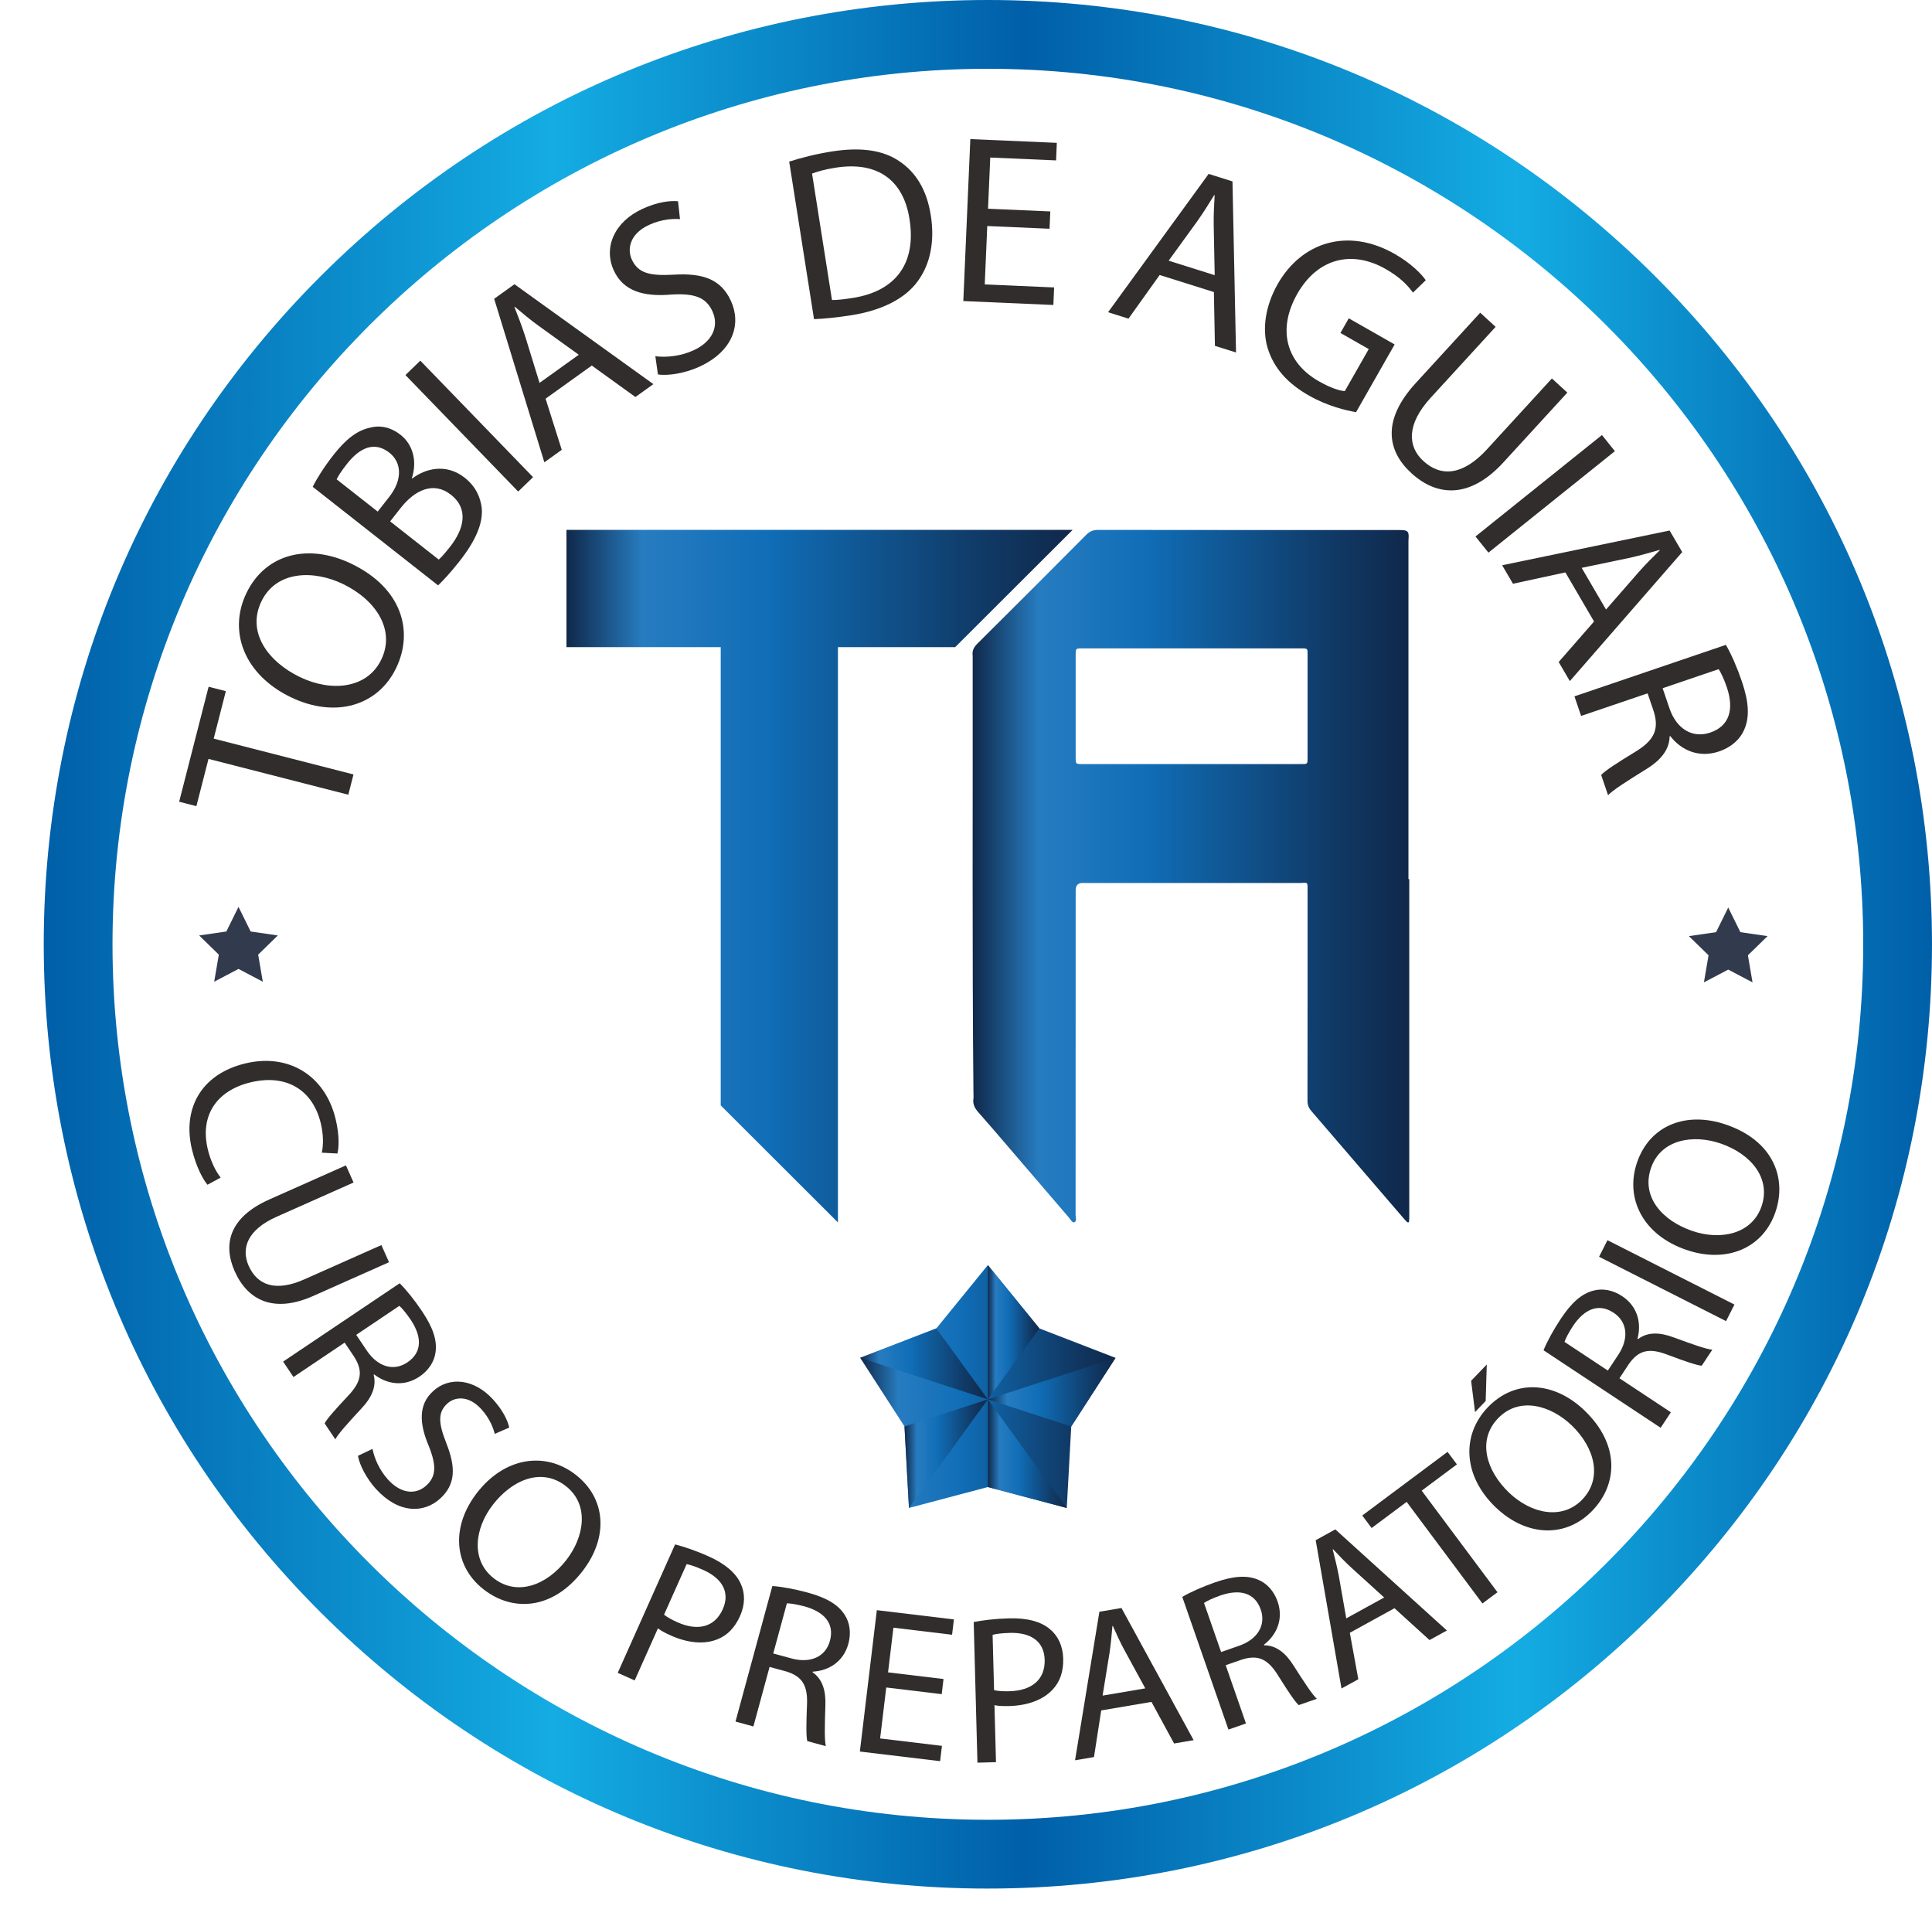 <svg xmlns="http://www.w3.org/2000/svg" xmlns:xlink="http://www.w3.org/1999/xlink" id="Layer_2" data-name="Layer 2" viewBox="0 0 1637.34 1635.23"><defs><style>      .cls-1 {        fill: url(#linear-gradient-3);      }      .cls-1, .cls-2, .cls-3, .cls-4, .cls-5, .cls-6 {        fill-rule: evenodd;      }      .cls-7 {        fill: #302d2c;      }      .cls-2 {        fill: url(#linear-gradient-5);      }      .cls-8 {        fill: url(#linear-gradient-8);      }      .cls-3 {        fill: url(#linear-gradient-2);      }      .cls-9 {        fill: url(#linear-gradient-9);      }      .cls-4 {        fill: url(#linear-gradient-6);      }      .cls-5 {        fill: url(#linear-gradient-4);      }      .cls-10 {        fill: #323a4d;      }      .cls-6 {        fill: url(#linear-gradient-7);      }      .cls-11 {        fill: url(#linear-gradient);      }    </style><linearGradient id="linear-gradient" x1="37.07" y1="800.14" x2="1637.34" y2="800.14" gradientUnits="userSpaceOnUse"><stop offset="0" stop-color="#005fa8"></stop><stop offset=".27" stop-color="#14ace3"></stop><stop offset=".52" stop-color="#005fa8"></stop><stop offset=".78" stop-color="#14ace3"></stop><stop offset="1" stop-color="#005fa8"></stop></linearGradient><linearGradient id="linear-gradient-2" x1="729.01" y1="1174.86" x2="945.39" y2="1174.86" gradientUnits="userSpaceOnUse"><stop offset="0" stop-color="#10284a"></stop><stop offset=".15" stop-color="#277cc0"></stop><stop offset=".39" stop-color="#116eb7"></stop><stop offset=".4" stop-color="#106db6"></stop><stop offset=".81" stop-color="#103b68"></stop><stop offset="1" stop-color="#10284a"></stop></linearGradient><linearGradient id="linear-gradient-3" x1="837.2" y1="1128.85" x2="880.86" y2="1128.85" xlink:href="#linear-gradient-2"></linearGradient><linearGradient id="linear-gradient-4" y1="1155.68" x2="837.2" y2="1155.68" xlink:href="#linear-gradient-2"></linearGradient><linearGradient id="linear-gradient-5" x1="837.2" y1="1179.64" y2="1179.64" xlink:href="#linear-gradient-2"></linearGradient><linearGradient id="linear-gradient-6" x1="837.2" y1="1231.75" x2="904.07" y2="1231.75" xlink:href="#linear-gradient-2"></linearGradient><linearGradient id="linear-gradient-7" x1="766.54" y1="1231.75" x2="837.2" y2="1231.75" xlink:href="#linear-gradient-2"></linearGradient><linearGradient id="linear-gradient-8" x1="480.07" y1="742.41" x2="909.04" y2="742.41" xlink:href="#linear-gradient-2"></linearGradient><linearGradient id="linear-gradient-9" x1="824.19" y1="742.41" x2="1194.33" y2="742.41" xlink:href="#linear-gradient-2"></linearGradient></defs><g id="Layer_1-2" data-name="Layer 1"><g><g><polygon class="cls-10" points="202.13 768.43 212.43 789.3 235.45 792.65 218.79 808.9 222.73 831.84 202.13 821.01 181.52 831.84 185.46 808.9 168.78 792.65 191.82 789.3 202.13 768.43"></polygon><polygon class="cls-10" points="1464.65 768.99 1454.34 789.87 1431.31 793.22 1447.97 809.46 1444.04 832.41 1464.65 821.58 1485.25 832.41 1481.32 809.46 1497.98 793.22 1474.95 789.87 1464.65 768.99"></polygon><g><path class="cls-7" d="M176.7,643.05l-10.26,40.03-14.61-3.74,24.96-97.43,14.61,3.74-10.3,40.22,118.48,30.35-4.4,17.18-118.48-30.35Z"></path><path class="cls-7" d="M298.02,477.8c42.58,20.58,52.78,57.08,37.69,88.29-15.61,32.3-51.9,42.74-89.34,24.64-39.27-18.99-53.3-55.54-37.51-88.21,16.14-33.39,52.46-42.48,89.16-24.73ZM254.16,573.69c26.43,12.78,56.94,10.07,68.96-14.79,12.11-25.04-4.36-50.46-32.44-64.04-24.59-11.89-56.42-11.61-69.14,14.71-12.63,26.13,5.46,51,32.62,64.13Z"></path><path class="cls-7" d="M265.01,412.51c3.45-7.03,9.96-17.29,17.56-26.96,10.84-13.79,20.21-20.77,30.9-23.15,8.53-2.27,17.55-.56,26.05,6.11,10.42,8.19,14.2,22.18,9.52,36.71l.32.25c10.54-8.13,28.37-13.34,44.4-.74,9.29,7.31,13.48,16.49,14.54,26.04,1.04,12.87-5.22,27.43-18.92,44.86-7.47,9.51-13.84,16.3-18.1,20.39l-106.25-83.51ZM320.08,433.49l9.84-12.52c11.46-14.58,10.49-29.18.08-37.37-12.66-9.95-25.1-4.35-36.06,9.6-4.98,6.34-7.37,10.36-8.63,12.96l34.78,27.33ZM371.84,474.17c2.6-2.32,5.87-6.15,9.73-11.07,11.21-14.26,16.26-31.57.55-43.92-14.74-11.59-30.67-3.85-42.51,11.2l-8.97,11.41,41.19,32.37Z"></path><path class="cls-7" d="M356.2,305.6l95.55,98.71-12.6,12.2-95.55-98.71,12.6-12.2Z"></path><path class="cls-7" d="M462.37,337.82l13.71,43.34-14.74,10.57-42.54-138.55,17.2-12.33,117.73,84.64-15.23,10.92-36.97-26.66-39.15,28.07ZM490.5,300.6l-33.85-24.39c-7.68-5.53-14.07-10.98-20.34-16.26l-.33.24c3.11,7.8,6.18,15.88,8.92,24.2l12.35,40.05,33.25-23.84Z"></path><path class="cls-7" d="M555.4,301.86c9.19,1.16,21.33.06,32.32-4.99,16.3-7.5,21.82-20.58,16.02-33.17-5.37-11.67-15.03-15.3-34.67-14.12-23.47,2.04-40.77-2.78-48.87-20.38-8.94-19.44.34-41.22,24.33-52.25,12.63-5.81,23.15-7.06,30.1-6.44l1.65,15.17c-5.05-.37-14.99-.28-26.17,4.86-16.85,7.75-18.57,20.88-14.65,29.4,5.37,11.67,15.52,13.95,35.61,12.79,24.62-1.46,39.93,3.84,48.36,22.18,8.86,19.26,2.42,42.41-26.69,55.8-11.9,5.48-26.52,7.94-35.16,6.53l-2.19-15.37Z"></path><path class="cls-7" d="M668.83,136.93c10.3-3.27,22.65-6.46,36.39-8.62,24.89-3.92,43.53-.88,57.02,8.35,13.69,9.19,23.13,23.8,26.59,45.75,3.49,22.15-.42,41.34-11,55.8-10.54,14.66-30.17,24.77-56.25,28.88-12.34,1.95-22.79,2.97-31.71,3.35l-21.04-133.5ZM705.07,254.21c4.51.11,10.91-.69,17.68-1.76,37.03-5.84,53.84-29.95,48.07-66.59-4.85-32.05-25.97-49.56-62.6-43.78-8.96,1.41-15.6,3.29-20.02,5.01l16.88,107.12Z"></path><path class="cls-7" d="M889.45,193.82l-52.76-2.29-2.14,49.48,58.8,2.55-.64,14.86-76.32-3.31,5.95-137.25,73.3,3.18-.64,14.87-55.78-2.42-1.88,43.38,52.76,2.29-.63,14.66Z"></path><path class="cls-7" d="M982.79,233.02l-26.42,36.99-17.3-5.44,85.24-117.21,20.19,6.35,3.01,144.96-17.88-5.62-.88-45.58-45.95-14.45ZM1029.44,233.16l-.83-41.71c-.19-9.46.33-17.85.79-26.03l-.38-.12c-4.37,7.17-8.99,14.48-14,21.67l-24.61,33.93,39.03,12.28Z"></path><path class="cls-7" d="M1149.25,349.25c-8.24-1.41-24.05-5.02-39.99-14.1-17.86-10.18-29.95-23.17-35.15-40.91-4.51-15.71-1.73-35.24,8.87-53.83,20.46-35.5,59.46-47.76,99.04-25.21,13.66,7.78,22.63,16.88,26.29,22.25l-10.84,10.48c-4.69-6.43-11.26-13.22-23.17-20-28.72-16.37-57.75-8.98-74.81,20.95-17.26,30.28-9.41,58.45,18.09,74.12,9.98,5.69,17.62,8.16,22.13,8.39l20.28-35.6-23.99-13.67,7.06-12.4,38.88,22.15-32.7,57.38Z"></path><path class="cls-7" d="M1267.5,276.98l-54.94,59.97c-20.79,22.69-19.65,41.44-6.28,53.69,14.86,13.62,33.46,12.41,53.98-9.98l54.95-59.97,13.08,11.98-54.12,59.06c-28.5,31.11-56.41,29.04-78.1,9.16-20.51-18.79-25.08-44.83,3.7-76.24l54.67-59.67,13.08,11.98Z"></path><path class="cls-7" d="M1368.58,382.3l-107.16,85.96-10.97-13.68,107.17-85.96,10.97,13.68Z"></path><path class="cls-7" d="M1326.64,485.02l-44.43,9.61-9.15-15.66,141.91-29.44,10.68,18.27-95.24,109.33-9.46-16.18,29.99-34.33-24.3-41.59ZM1361.08,516.49l27.43-31.43c6.22-7.13,12.24-12.99,18.09-18.74l-.2-.35c-8.06,2.37-16.39,4.67-24.93,6.63l-41.03,8.56,20.64,35.33Z"></path><path class="cls-7" d="M1462.65,546.41c4.59,7.81,9.65,19.5,13.54,30.95,6.03,17.75,6.65,30.31,2.04,40.82-3.58,8.46-11.23,15.1-21.26,18.51-17.17,5.84-32.19-.98-41.43-12.95l-.58.2c-.1,11.1-7.35,20.17-19.82,27.82-16.71,10.37-28.22,17.68-32.33,22.06l-5.84-17.17c2.95-3.35,13.17-10.01,28.15-19.15,16.65-9.92,21.07-19.08,16.52-34.36l-5.32-15.65-56.35,19.16-5.65-16.6,128.33-43.63ZM1409.05,583.16l5.78,16.98c6.03,17.75,19.7,25.66,34.56,20.61,16.79-5.71,20.03-20.22,14.26-37.85-2.73-8.01-5.44-13.48-7.12-15.89l-47.47,16.14Z"></path></g><g><path class="cls-7" d="M175.81,1003.86c-4.14-4.95-9.65-15.52-13.13-29.92-8.07-33.38,6.73-63.55,45.17-72.84,36.71-8.88,67.66,10.23,76.54,46.95,3.57,14.76,2.69,24.83,1.58,29.37l-13.24-.7c1.38-6.47,1.47-15.23-.91-25.07-6.71-27.76-28.74-41.95-59.54-34.51-28.7,6.94-43.11,28.09-36.14,56.9,2.25,9.31,6.46,18.33,10.9,23.77l-11.24,6.07Z"></path><path class="cls-7" d="M299.63,1002l-65.25,29.03c-24.69,10.99-30.23,26.71-23.62,41.57,7.35,16.51,22.84,22.28,47.21,11.44l65.25-29.03,6.47,14.53-64.27,28.6c-33.85,15.06-55.76,3.25-66.48-20.86-10.14-22.79-4.86-45.71,29.31-60.92l64.92-28.89,6.47,14.53Z"></path><path class="cls-7" d="M338.72,1087.37c5.77,5.7,12.87,14.65,18.91,23.65,9.37,13.95,12.9,24.65,11.49,34.74-1.03,8.09-5.95,15.54-13.67,20.73-13.22,8.88-27.63,6.38-38.35-1.88l-.45.3c2.57,9.6-1.44,19.04-10.22,28.43-11.75,12.68-19.79,21.57-22.24,26.27l-9.07-13.5c1.71-3.55,8.82-11.59,19.38-22.82,11.8-12.29,13.37-21.18,5.85-33.33l-8.26-12.3-43.38,29.15-8.77-13.05,98.79-66.39ZM301.89,1131.07l8.97,13.35c9.38,13.95,22.9,17.71,34.34,10.02,12.92-8.69,12.22-21.93,3.09-35.83-4.23-6.3-7.85-10.4-9.86-12.1l-36.54,24.56Z"></path><path class="cls-7" d="M315.7,1227.69c1.59,8.1,5.9,18.12,13.22,26.12,10.86,11.87,23.41,13.13,32.39,4.91,8.32-7.61,8.68-16.76,2.2-33.12-8.27-19.38-9.04-35.34,3.51-46.81,13.87-12.68,34.78-10.5,50.76,6.96,8.42,9.2,12.4,17.8,13.82,23.86l-12.3,5.38c-1.1-4.38-3.95-12.8-11.39-20.94-11.22-12.27-22.76-10.29-28.83-4.74-8.32,7.61-7.41,16.82-.82,33.58,8.1,20.52,7.91,34.9-5.17,46.86-13.74,12.56-35.01,13.17-54.41-8.04-7.93-8.67-14.08-20.43-15.3-28.13l12.32-5.88Z"></path><path class="cls-7" d="M493.67,1331.3c-25.42,32.83-59.05,34.64-83.63,15.61-25.44-19.7-28.18-53.06-5.82-81.93,23.45-30.29,57.8-35.38,83.52-15.47,26.29,20.36,27.85,53.48,5.93,81.79ZM417.73,1274.99c-15.78,20.38-18.77,47.27.81,62.43,19.72,15.27,44.79,5.93,61.55-15.73,14.69-18.96,20.02-46.52-.7-62.57-20.58-15.93-45.44-5.08-61.66,15.87Z"></path><path class="cls-7" d="M572.14,1308.65c7.44,1.95,16.96,5.03,28.51,10.19,14.19,6.34,23.13,14.25,27.1,23.08,3.77,7.96,3.82,17.59-.56,27.39-4.45,9.97-10.93,16.49-19.09,19.7-11.17,4.62-25.37,3.17-39.4-3.09-4.29-1.92-8.18-3.85-11.11-6.14l-19.71,44.12-14.36-6.41,48.62-108.84ZM562.77,1368.18c2.77,2.22,6.58,4.31,11.37,6.45,17.33,7.74,31.61,4.12,38.4-11.08,6.5-14.54-.76-26.22-16.6-33.29-6.27-2.8-11.27-4.45-14.04-4.9l-19.13,42.82Z"></path><path class="cls-7" d="M654.56,1343.92c8.1.53,19.32,2.66,29.78,5.5,16.22,4.41,25.88,10.19,31.42,18.75,4.52,6.79,5.67,15.64,3.23,24.62-4.18,15.37-16.72,22.91-30.23,23.68l-.14.52c8.22,5.58,11.38,15.34,10.88,28.18-.58,17.28-.84,29.26.38,34.42l-15.7-4.27c-1.03-3.8-.92-14.53-.29-29.94.88-17.01-3.75-24.76-17.39-29.03l-14.3-3.89-13.71,50.43-15.17-4.13,31.24-114.85ZM655.31,1401.07l15.52,4.22c16.22,4.41,28.9-1.6,32.52-14.9,4.09-15.03-5.12-24.58-21.11-29.11-7.32-1.99-12.74-2.72-15.37-2.7l-11.56,42.49Z"></path><path class="cls-7" d="M798.09,1435.53l-47.01-5.65-5.19,43.18,52.4,6.29-1.56,12.97-68.01-8.17,14.39-119.78,65.32,7.84-1.56,12.97-49.71-5.97-4.55,37.85,47.01,5.65-1.54,12.79Z"></path><path class="cls-7" d="M825.2,1374.42c7.56-1.45,17.46-2.79,30.11-3.13,15.54-.41,27.02,2.86,34.41,9.11,6.84,5.55,11.05,14.21,11.33,24.95.29,10.92-2.73,19.59-8.71,26.02-8.08,8.99-21.51,13.82-36.87,14.23-4.7.12-9.04.06-12.67-.74l1.29,48.31-15.72.42-3.17-119.17ZM842.46,1432.15c3.46.8,7.8,1.05,13.04.91,18.97-.5,30.29-9.94,29.85-26.58-.42-15.92-12.01-23.32-29.36-22.85-6.86.18-12.09.86-14.78,1.65l1.25,46.88Z"></path><path class="cls-7" d="M933.26,1449.31l-6.13,39.53-16.04,2.72,20.63-125.86,18.71-3.17,61.16,111.99-16.57,2.81-19.17-35.23-42.59,7.22ZM970.61,1430.63l-17.57-32.24c-3.99-7.31-6.97-14.07-9.92-20.65l-.36.06c-.58,7.36-1.32,14.93-2.41,22.56l-5.92,36.41,36.17-6.14Z"></path><path class="cls-7" d="M1001.96,1353.12c6.98-4.13,17.44-8.72,27.68-12.29,15.87-5.52,27.12-6.22,36.52-2.29,7.57,3.05,13.52,9.7,16.58,18.49,5.24,15.04-.85,28.35-11.56,36.62l.18.51c9.94-.04,18.05,6.23,24.9,17.11,9.29,14.58,15.84,24.62,19.76,28.19l-15.36,5.35c-3-2.56-8.97-11.47-17.15-24.54-8.88-14.53-17.09-18.31-30.75-14.13l-14,4.87,17.18,49.36-14.85,5.17-39.12-112.42ZM1034.87,1399.85l15.19-5.29c15.87-5.52,22.94-17.65,18.41-30.67-5.12-14.71-18.11-17.39-33.87-12.09-7.17,2.5-12.05,4.95-14.21,6.46l14.47,41.59Z"></path><path class="cls-7" d="M1143.95,1383.55l7.2,39.34-14.25,7.84-21.87-125.65,16.63-9.15,94.56,85.67-14.73,8.1-29.69-26.98-37.85,20.82ZM1173.08,1353.64l-27.19-24.68c-6.17-5.59-11.21-11-16.15-16.24l-.32.17c1.87,7.14,3.66,14.53,5.14,22.09l6.37,36.33,32.15-17.68Z"></path><path class="cls-7" d="M1192.12,1272.61l-29.7,22.16-7.92-10.62,72.28-53.93,7.92,10.62-29.84,22.26,64.22,86.07-12.75,9.51-64.22-86.07Z"></path><path class="cls-7" d="M1342.89,1195.21c29.95,28.76,28.18,62.39,6.64,84.81-22.28,23.2-55.74,22.39-82.08-2.9-27.62-26.53-29.05-61.22-6.51-84.69,23.03-23.98,56.13-22.02,81.95,2.78ZM1260.01,1156.2l-.92,30.94-9.01,9.38-3.33-26.5,13.27-13.82ZM1278.84,1264.75c18.59,17.85,45.01,23.68,62.16,5.82,17.27-17.99,10.64-43.9-9.11-62.87-17.3-16.61-44.13-24.84-62.29-5.94-18.03,18.77-9.87,44.64,9.24,62.99Z"></path><path class="cls-7" d="M1308.12,1144.13c3.04-7.52,8.58-17.51,14.56-26.55,9.28-14.02,17.8-21.38,27.66-23.96,7.87-2.16,16.63-.48,24.39,4.66,13.28,8.79,16.5,23.06,13.01,36.13l.45.3c7.87-6.06,18.13-5.99,30.17-1.49,16.22,5.97,27.52,9.98,32.8,10.44l-8.98,13.56c-3.93-.22-14.09-3.69-28.52-9.12-15.88-6.17-24.69-4.2-33.02,7.41l-8.18,12.36,43.58,28.84-8.68,13.11-99.26-65.69ZM1362.62,1161.34l8.88-13.42c9.28-14.02,7.55-27.95-3.95-35.55-12.99-8.59-24.94-2.85-34.27,10.92-4.19,6.33-6.58,11.25-7.38,13.75l36.72,24.3Z"></path><path class="cls-7" d="M1362.3,1050.88l107.61,54.53-7.11,14.03-107.61-54.53,7.11-14.03Z"></path><path class="cls-7" d="M1462.89,952.96c39.28,13.48,51.83,44.73,41.74,74.13-10.44,30.43-41.14,43.78-75.67,31.92-36.23-12.43-52.13-43.3-41.57-74.07,10.79-31.45,41.65-43.6,75.5-31.98ZM1434.07,1043c24.38,8.37,50.79,2.53,58.83-20.89,8.1-23.59-8.83-44.3-34.73-53.19-22.68-7.79-50.49-3.96-59,20.83-8.45,24.62,9.84,44.65,34.9,53.25Z"></path></g><path class="cls-11" d="M837.2,1600.27c-213.72,0-414.65-83.23-565.78-234.35C120.29,1214.79,37.07,1013.86,37.07,800.14S120.29,385.48,271.42,234.35C422.55,83.23,623.48,0,837.2,0s414.66,83.23,565.78,234.35c151.13,151.13,234.35,352.06,234.35,565.78s-83.23,414.66-234.35,565.78c-151.13,151.13-352.06,234.35-565.78,234.35ZM837.2,58.29c-409.06,0-741.85,332.79-741.85,741.85s332.79,741.85,741.85,741.85,741.85-332.79,741.85-741.85S1246.26,58.29,837.2,58.29Z"></path></g><g><g><polygon class="cls-3" points="837.2 1071.97 880.87 1125.63 945.39 1150.58 907.86 1208.69 904.07 1277.76 837.2 1260.03 770.33 1277.76 766.54 1208.69 729.01 1150.58 793.53 1125.63 837.2 1071.97 837.2 1071.97"></polygon><polygon class="cls-1" points="837.2 1071.97 837.2 1185.74 880.86 1125.61 837.2 1071.97 837.2 1071.97"></polygon><polygon class="cls-5" points="729.01 1150.58 837.2 1185.74 793.53 1125.63 729.01 1150.58 729.01 1150.58"></polygon><polygon class="cls-2" points="837.2 1185.74 945.39 1150.58 907.86 1208.69 837.2 1185.74 837.2 1185.74"></polygon><polygon class="cls-4" points="837.2 1185.74 904.07 1277.76 837.2 1260.03 837.2 1185.74 837.2 1185.74"></polygon><polygon class="cls-6" points="766.54 1208.69 837.2 1185.74 770.34 1277.77 766.54 1208.69 766.54 1208.69"></polygon></g><g><path class="cls-8" d="M610.8,936.65v-388.3h-130.73v-99.35h428.96l-99.54,99.35h-99.35v487.47l-99.35-99.17Z"></path><path class="cls-9" d="M1194.33,744.9c0,94.36,0,189.67,0,284.99,0,1.58.02,3.18-.13,4.75-.14,1.36-1.04,1.49-1.91.65-1.24-1.19-2.37-2.49-3.49-3.79-25.84-30.07-51.66-60.16-77.55-90.2-2.2-2.55-3.17-5.16-3.17-8.58.09-59.49.06-118.98.06-178.47,0-6.86.53-6.48-6.42-6.05h-183.62q-6.47-.42-6.48,6.11c0,91.75-.01,183.49-.07,275.24,0,2.11,1.19,5.26-1.1,6.1-1.76.64-3.17-2.33-4.51-3.88-16.64-19.34-33.21-38.73-49.82-58.09-8.95-10.43-17.86-20.9-26.97-31.19-2.97-3.36-4.87-6.77-4.19-11.37.23-1.55.05-3.17.03-4.75-1.18-123.06-.46-246.12-.65-369.18,0-.53.07-1.07-.01-1.58-.64-4.28,1.04-7.29,4.14-10.37,30.78-30.54,61.43-61.22,92-91.97,2.91-2.92,5.78-4.26,10.01-4.26,85,.13,170.01.1,255.01.11,8.01,0,8.79.8,8.15,8.89v286.9h.69ZM1010.13,647.43c30.93,0,61.86,0,92.79,0,5.21,0,5.22-.01,5.22-5.26,0-28.81,0-57.63,0-86.44,0-6.43.54-6.34-6.19-6.34-61.33,0-122.66,0-183.99,0-.93,0-1.85-.03-2.78.02-2.96.16-3.36.56-3.54,3.53-.05.79-.02,1.59-.02,2.38,0,28.81,0,57.63,0,86.44,0,5.66.02,5.67,5.72,5.67,30.93,0,61.86,0,92.79,0Z"></path></g></g></g></g></svg>